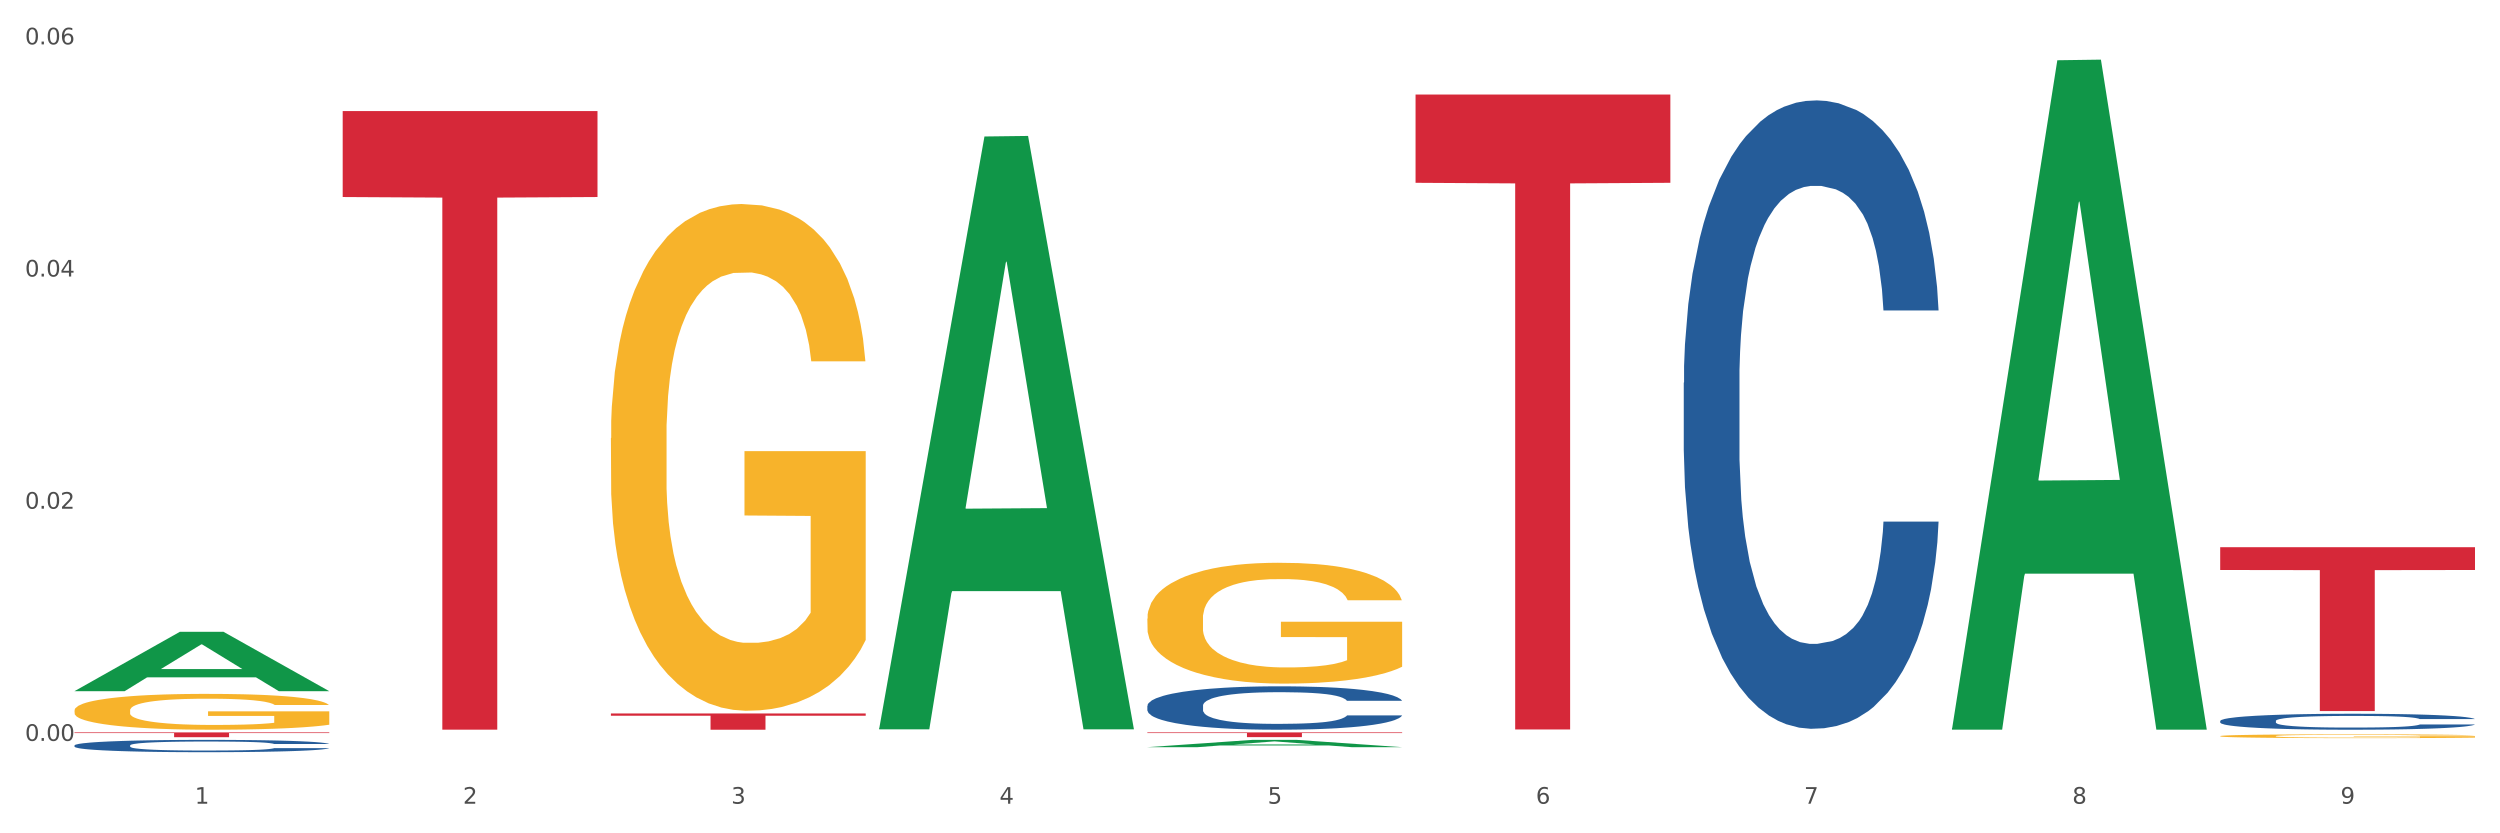 <?xml version="1.0" encoding="utf-8" standalone="no"?>
<!DOCTYPE svg PUBLIC "-//W3C//DTD SVG 1.1//EN"
  "http://www.w3.org/Graphics/SVG/1.1/DTD/svg11.dtd">
<svg xmlns:xlink="http://www.w3.org/1999/xlink" width="1080pt" height="360pt" viewBox="0 0 1080 360" xmlns="http://www.w3.org/2000/svg" version="1.1">
 <rect x="0" y="0" width="1080" height="360" fill="#333333" stroke="none"/>
 <defs>
  <style type="text/css">*{stroke-linejoin: round; stroke-linecap: butt}</style>
 </defs>
 <g id="figure_1">
  <g id="patch_1">
   <path d="M 0 360 
L 1080 360 
L 1080 0 
L 0 0 
z
" style="fill: #ffffff; stroke: #ffffff; stroke-linejoin: miter"/>
  </g>
  <g id="axes_1">
   <g id="matplotlib.axis_1">
    <g id="xtick_1">
     <g id="text_1">
      <!-- 1 -->
      <g style="fill: #4d4d4d" transform="translate(84.159 347.204) scale(0.096 -0.096)">
       <defs>
        <path id="DejaVuSans-31" d="M 794 531 
L 1825 531 
L 1825 4091 
L 703 3866 
L 703 4441 
L 1819 4666 
L 2450 4666 
L 2450 531 
L 3481 531 
L 3481 0 
L 794 0 
L 794 531 
z
" transform="scale(0.016)"/>
       </defs>
       <use xlink:href="#DejaVuSans-31"/>
      </g>
     </g>
    </g>
    <g id="xtick_2">
     <g id="text_2">
      <!-- 2 -->
      <g style="fill: #4d4d4d" transform="translate(200.027 347.204) scale(0.096 -0.096)">
       <defs>
        <path id="DejaVuSans-32" d="M 1228 531 
L 3431 531 
L 3431 0 
L 469 0 
L 469 531 
Q 828 903 1448 1529 
Q 2069 2156 2228 2338 
Q 2531 2678 2651 2914 
Q 2772 3150 2772 3378 
Q 2772 3750 2511 3984 
Q 2250 4219 1831 4219 
Q 1534 4219 1204 4116 
Q 875 4013 500 3803 
L 500 4441 
Q 881 4594 1212 4672 
Q 1544 4750 1819 4750 
Q 2544 4750 2975 4387 
Q 3406 4025 3406 3419 
Q 3406 3131 3298 2873 
Q 3191 2616 2906 2266 
Q 2828 2175 2409 1742 
Q 1991 1309 1228 531 
z
" transform="scale(0.016)"/>
       </defs>
       <use xlink:href="#DejaVuSans-32"/>
      </g>
     </g>
    </g>
    <g id="xtick_3">
     <g id="text_3">
      <!-- 3 -->
      <g style="fill: #4d4d4d" transform="translate(315.896 347.204) scale(0.096 -0.096)">
       <defs>
        <path id="DejaVuSans-33" d="M 2597 2516 
Q 3050 2419 3304 2112 
Q 3559 1806 3559 1356 
Q 3559 666 3084 287 
Q 2609 -91 1734 -91 
Q 1441 -91 1130 -33 
Q 819 25 488 141 
L 488 750 
Q 750 597 1062 519 
Q 1375 441 1716 441 
Q 2309 441 2620 675 
Q 2931 909 2931 1356 
Q 2931 1769 2642 2001 
Q 2353 2234 1838 2234 
L 1294 2234 
L 1294 2753 
L 1863 2753 
Q 2328 2753 2575 2939 
Q 2822 3125 2822 3475 
Q 2822 3834 2567 4026 
Q 2313 4219 1838 4219 
Q 1578 4219 1281 4162 
Q 984 4106 628 3988 
L 628 4550 
Q 988 4650 1302 4700 
Q 1616 4750 1894 4750 
Q 2613 4750 3031 4423 
Q 3450 4097 3450 3541 
Q 3450 3153 3228 2886 
Q 3006 2619 2597 2516 
z
" transform="scale(0.016)"/>
       </defs>
       <use xlink:href="#DejaVuSans-33"/>
      </g>
     </g>
    </g>
    <g id="xtick_4">
     <g id="text_4">
      <!-- 4 -->
      <g style="fill: #4d4d4d" transform="translate(431.765 347.204) scale(0.096 -0.096)">
       <defs>
        <path id="DejaVuSans-34" d="M 2419 4116 
L 825 1625 
L 2419 1625 
L 2419 4116 
z
M 2253 4666 
L 3047 4666 
L 3047 1625 
L 3713 1625 
L 3713 1100 
L 3047 1100 
L 3047 0 
L 2419 0 
L 2419 1100 
L 313 1100 
L 313 1709 
L 2253 4666 
z
" transform="scale(0.016)"/>
       </defs>
       <use xlink:href="#DejaVuSans-34"/>
      </g>
     </g>
    </g>
    <g id="xtick_5">
     <g id="text_5">
      <!-- 5 -->
      <g style="fill: #4d4d4d" transform="translate(547.634 347.204) scale(0.096 -0.096)">
       <defs>
        <path id="DejaVuSans-35" d="M 691 4666 
L 3169 4666 
L 3169 4134 
L 1269 4134 
L 1269 2991 
Q 1406 3038 1543 3061 
Q 1681 3084 1819 3084 
Q 2600 3084 3056 2656 
Q 3513 2228 3513 1497 
Q 3513 744 3044 326 
Q 2575 -91 1722 -91 
Q 1428 -91 1123 -41 
Q 819 9 494 109 
L 494 744 
Q 775 591 1075 516 
Q 1375 441 1709 441 
Q 2250 441 2565 725 
Q 2881 1009 2881 1497 
Q 2881 1984 2565 2268 
Q 2250 2553 1709 2553 
Q 1456 2553 1204 2497 
Q 953 2441 691 2322 
L 691 4666 
z
" transform="scale(0.016)"/>
       </defs>
       <use xlink:href="#DejaVuSans-35"/>
      </g>
     </g>
    </g>
    <g id="xtick_6">
     <g id="text_6">
      <!-- 6 -->
      <g style="fill: #4d4d4d" transform="translate(663.502 347.204) scale(0.096 -0.096)">
       <defs>
        <path id="DejaVuSans-36" d="M 2113 2584 
Q 1688 2584 1439 2293 
Q 1191 2003 1191 1497 
Q 1191 994 1439 701 
Q 1688 409 2113 409 
Q 2538 409 2786 701 
Q 3034 994 3034 1497 
Q 3034 2003 2786 2293 
Q 2538 2584 2113 2584 
z
M 3366 4563 
L 3366 3988 
Q 3128 4100 2886 4159 
Q 2644 4219 2406 4219 
Q 1781 4219 1451 3797 
Q 1122 3375 1075 2522 
Q 1259 2794 1537 2939 
Q 1816 3084 2150 3084 
Q 2853 3084 3261 2657 
Q 3669 2231 3669 1497 
Q 3669 778 3244 343 
Q 2819 -91 2113 -91 
Q 1303 -91 875 529 
Q 447 1150 447 2328 
Q 447 3434 972 4092 
Q 1497 4750 2381 4750 
Q 2619 4750 2861 4703 
Q 3103 4656 3366 4563 
z
" transform="scale(0.016)"/>
       </defs>
       <use xlink:href="#DejaVuSans-36"/>
      </g>
     </g>
    </g>
    <g id="xtick_7">
     <g id="text_7">
      <!-- 7 -->
      <g style="fill: #4d4d4d" transform="translate(779.371 347.204) scale(0.096 -0.096)">
       <defs>
        <path id="DejaVuSans-37" d="M 525 4666 
L 3525 4666 
L 3525 4397 
L 1831 0 
L 1172 0 
L 2766 4134 
L 525 4134 
L 525 4666 
z
" transform="scale(0.016)"/>
       </defs>
       <use xlink:href="#DejaVuSans-37"/>
      </g>
     </g>
    </g>
    <g id="xtick_8">
     <g id="text_8">
      <!-- 8 -->
      <g style="fill: #4d4d4d" transform="translate(895.24 347.204) scale(0.096 -0.096)">
       <defs>
        <path id="DejaVuSans-38" d="M 2034 2216 
Q 1584 2216 1326 1975 
Q 1069 1734 1069 1313 
Q 1069 891 1326 650 
Q 1584 409 2034 409 
Q 2484 409 2743 651 
Q 3003 894 3003 1313 
Q 3003 1734 2745 1975 
Q 2488 2216 2034 2216 
z
M 1403 2484 
Q 997 2584 770 2862 
Q 544 3141 544 3541 
Q 544 4100 942 4425 
Q 1341 4750 2034 4750 
Q 2731 4750 3128 4425 
Q 3525 4100 3525 3541 
Q 3525 3141 3298 2862 
Q 3072 2584 2669 2484 
Q 3125 2378 3379 2068 
Q 3634 1759 3634 1313 
Q 3634 634 3220 271 
Q 2806 -91 2034 -91 
Q 1263 -91 848 271 
Q 434 634 434 1313 
Q 434 1759 690 2068 
Q 947 2378 1403 2484 
z
M 1172 3481 
Q 1172 3119 1398 2916 
Q 1625 2713 2034 2713 
Q 2441 2713 2670 2916 
Q 2900 3119 2900 3481 
Q 2900 3844 2670 4047 
Q 2441 4250 2034 4250 
Q 1625 4250 1398 4047 
Q 1172 3844 1172 3481 
z
" transform="scale(0.016)"/>
       </defs>
       <use xlink:href="#DejaVuSans-38"/>
      </g>
     </g>
    </g>
    <g id="xtick_9">
     <g id="text_9">
      <!-- 9 -->
      <g style="fill: #4d4d4d" transform="translate(1011.108 347.204) scale(0.096 -0.096)">
       <defs>
        <path id="DejaVuSans-39" d="M 703 97 
L 703 672 
Q 941 559 1184 500 
Q 1428 441 1663 441 
Q 2288 441 2617 861 
Q 2947 1281 2994 2138 
Q 2813 1869 2534 1725 
Q 2256 1581 1919 1581 
Q 1219 1581 811 2004 
Q 403 2428 403 3163 
Q 403 3881 828 4315 
Q 1253 4750 1959 4750 
Q 2769 4750 3195 4129 
Q 3622 3509 3622 2328 
Q 3622 1225 3098 567 
Q 2575 -91 1691 -91 
Q 1453 -91 1209 -44 
Q 966 3 703 97 
z
M 1959 2075 
Q 2384 2075 2632 2365 
Q 2881 2656 2881 3163 
Q 2881 3666 2632 3958 
Q 2384 4250 1959 4250 
Q 1534 4250 1286 3958 
Q 1038 3666 1038 3163 
Q 1038 2656 1286 2365 
Q 1534 2075 1959 2075 
z
" transform="scale(0.016)"/>
       </defs>
       <use xlink:href="#DejaVuSans-39"/>
      </g>
     </g>
    </g>
    <g id="xtick_10"/>
    <g id="xtick_11"/>
    <g id="xtick_12"/>
    <g id="xtick_13"/>
    <g id="xtick_14"/>
    <g id="xtick_15"/>
    <g id="xtick_16"/>
    <g id="xtick_17"/>
   </g>
   <g id="matplotlib.axis_2">
    <g id="ytick_1">
     <g id="text_10">
      <!-- 0.00 -->
      <g style="fill: #4d4d4d" transform="translate(10.8 320.051) scale(0.096 -0.096)">
       <defs>
        <path id="DejaVuSans-30" d="M 2034 4250 
Q 1547 4250 1301 3770 
Q 1056 3291 1056 2328 
Q 1056 1369 1301 889 
Q 1547 409 2034 409 
Q 2525 409 2770 889 
Q 3016 1369 3016 2328 
Q 3016 3291 2770 3770 
Q 2525 4250 2034 4250 
z
M 2034 4750 
Q 2819 4750 3233 4129 
Q 3647 3509 3647 2328 
Q 3647 1150 3233 529 
Q 2819 -91 2034 -91 
Q 1250 -91 836 529 
Q 422 1150 422 2328 
Q 422 3509 836 4129 
Q 1250 4750 2034 4750 
z
" transform="scale(0.016)"/>
        <path id="DejaVuSans-2e" d="M 684 794 
L 1344 794 
L 1344 0 
L 684 0 
L 684 794 
z
" transform="scale(0.016)"/>
       </defs>
       <use xlink:href="#DejaVuSans-30"/>
       <use xlink:href="#DejaVuSans-2e" transform="translate(63.623 0)"/>
       <use xlink:href="#DejaVuSans-30" transform="translate(95.41 0)"/>
       <use xlink:href="#DejaVuSans-30" transform="translate(159.033 0)"/>
      </g>
     </g>
    </g>
    <g id="ytick_2">
     <g id="text_11">
      <!-- 0.02 -->
      <g style="fill: #4d4d4d" transform="translate(10.8 219.76) scale(0.096 -0.096)">
       <use xlink:href="#DejaVuSans-30"/>
       <use xlink:href="#DejaVuSans-2e" transform="translate(63.623 0)"/>
       <use xlink:href="#DejaVuSans-30" transform="translate(95.41 0)"/>
       <use xlink:href="#DejaVuSans-32" transform="translate(159.033 0)"/>
      </g>
     </g>
    </g>
    <g id="ytick_3">
     <g id="text_12">
      <!-- 0.04 -->
      <g style="fill: #4d4d4d" transform="translate(10.8 119.468) scale(0.096 -0.096)">
       <use xlink:href="#DejaVuSans-30"/>
       <use xlink:href="#DejaVuSans-2e" transform="translate(63.623 0)"/>
       <use xlink:href="#DejaVuSans-30" transform="translate(95.41 0)"/>
       <use xlink:href="#DejaVuSans-34" transform="translate(159.033 0)"/>
      </g>
     </g>
    </g>
    <g id="ytick_4">
     <g id="text_13">
      <!-- 0.06 -->
      <g style="fill: #4d4d4d" transform="translate(10.8 19.176) scale(0.096 -0.096)">
       <use xlink:href="#DejaVuSans-30"/>
       <use xlink:href="#DejaVuSans-2e" transform="translate(63.623 0)"/>
       <use xlink:href="#DejaVuSans-30" transform="translate(95.41 0)"/>
       <use xlink:href="#DejaVuSans-36" transform="translate(159.033 0)"/>
      </g>
     </g>
    </g>
    <g id="ytick_5"/>
    <g id="ytick_6"/>
    <g id="ytick_7"/>
   </g>
   <g id="PolyCollection_1">
    <path d="M 32.175 298.545 
L 32.288 298.521 
L 77.68 272.947 
L 96.518 272.923 
L 142.25 298.594 
L 120.462 298.594 
L 110.589 292.616 
L 63.722 292.616 
L 63.382 292.712 
L 53.85 298.594 
L 32.175 298.594 
L 32.175 298.545 
L 69.623 289.048 
L 104.689 289.024 
L 87.326 278.395 
L 87.099 278.346 
L 86.872 278.419 
L 69.51 289.024 
L 69.623 289.048 
L 32.175 298.545 
z
" clip-path="url(#p51c4614a76)" style="fill: #109648"/>
    <path d="M 727.387 165.347 
L 727.517 165.099 
L 727.517 158.158 
L 727.908 148.736 
L 729.339 131.382 
L 731.161 118.242 
L 734.283 102.871 
L 735.975 96.425 
L 738.187 89.235 
L 742.741 77.582 
L 747.945 67.665 
L 751.588 62.211 
L 754.321 58.74 
L 760.436 52.542 
L 763.949 49.815 
L 767.592 47.584 
L 770.715 46.096 
L 775.919 44.361 
L 780.083 43.617 
L 784.897 43.369 
L 788.931 43.617 
L 794.265 44.608 
L 802.072 47.584 
L 805.065 49.319 
L 809.098 52.294 
L 813.262 56.261 
L 816.645 60.228 
L 820.548 65.93 
L 824.581 73.368 
L 828.485 82.789 
L 831.217 91.466 
L 833.429 100.639 
L 835.381 111.796 
L 836.812 123.944 
L 837.463 134.109 
L 813.652 134.109 
L 813.001 124.936 
L 811.7 115.019 
L 810.399 108.325 
L 808.968 102.871 
L 806.756 96.672 
L 804.804 92.706 
L 801.551 87.995 
L 798.559 85.02 
L 796.087 83.285 
L 793.094 81.797 
L 786.719 80.309 
L 782.165 80.309 
L 779.302 80.805 
L 775.789 82.045 
L 772.797 83.78 
L 769.284 86.756 
L 766.551 89.979 
L 763.819 94.193 
L 762.257 97.168 
L 759.915 102.623 
L 758.354 107.085 
L 756.272 114.771 
L 755.101 120.225 
L 753.019 134.357 
L 752.109 144.77 
L 751.718 151.959 
L 751.458 159.893 
L 751.458 198.569 
L 752.239 215.924 
L 752.889 223.362 
L 753.93 231.791 
L 755.882 242.7 
L 758.744 253.36 
L 761.737 261.046 
L 764.209 265.757 
L 766.551 269.227 
L 768.893 271.955 
L 771.756 274.434 
L 774.098 275.921 
L 777.611 277.409 
L 781.774 278.153 
L 785.027 278.153 
L 791.663 276.913 
L 794.656 275.673 
L 797.518 273.938 
L 800.641 271.211 
L 803.113 268.236 
L 804.544 266.004 
L 806.886 261.294 
L 808.708 256.335 
L 810.269 250.633 
L 811.31 245.675 
L 812.481 238.237 
L 813.392 229.808 
L 813.652 225.345 
L 837.463 225.345 
L 836.942 234.27 
L 836.031 242.948 
L 834.21 254.6 
L 832.779 261.294 
L 830.567 269.475 
L 828.225 276.417 
L 824.972 284.103 
L 821.979 289.805 
L 818.856 294.764 
L 815.474 299.226 
L 809.358 305.424 
L 807.146 307.16 
L 802.462 310.135 
L 798.819 311.87 
L 793.485 313.606 
L 788.02 314.598 
L 782.295 314.845 
L 777.22 314.35 
L 771.626 312.862 
L 768.113 311.375 
L 764.209 309.143 
L 759.655 305.672 
L 755.362 301.458 
L 751.328 296.499 
L 747.555 290.797 
L 744.042 284.351 
L 739.488 273.69 
L 736.105 263.277 
L 733.633 253.608 
L 731.941 245.427 
L 730.25 235.014 
L 729.339 227.824 
L 727.908 210.47 
L 727.387 194.354 
L 727.387 165.347 
z
" clip-path="url(#p51c4614a76)" style="fill: #255c99"/>
    <path d="M 959.125 311.442 
L 959.255 311.436 
L 959.255 311.259 
L 959.645 311.02 
L 961.076 310.579 
L 962.898 310.245 
L 966.021 309.854 
L 967.712 309.69 
L 969.924 309.508 
L 974.478 309.211 
L 979.683 308.959 
L 983.326 308.821 
L 986.058 308.733 
L 992.173 308.575 
L 995.686 308.506 
L 999.33 308.449 
L 1002.452 308.411 
L 1007.657 308.367 
L 1011.82 308.348 
L 1016.635 308.342 
L 1020.668 308.348 
L 1026.003 308.373 
L 1033.809 308.449 
L 1036.802 308.493 
L 1040.835 308.569 
L 1044.999 308.67 
L 1048.382 308.77 
L 1052.285 308.915 
L 1056.319 309.104 
L 1060.222 309.344 
L 1062.955 309.564 
L 1065.167 309.797 
L 1067.118 310.081 
L 1068.549 310.39 
L 1069.2 310.648 
L 1045.389 310.648 
L 1044.739 310.415 
L 1043.438 310.163 
L 1042.137 309.993 
L 1040.705 309.854 
L 1038.493 309.697 
L 1036.542 309.596 
L 1033.289 309.476 
L 1030.296 309.4 
L 1027.824 309.356 
L 1024.832 309.319 
L 1018.456 309.281 
L 1013.902 309.281 
L 1011.04 309.293 
L 1007.527 309.325 
L 1004.534 309.369 
L 1001.021 309.445 
L 998.289 309.526 
L 995.556 309.634 
L 993.995 309.709 
L 991.653 309.848 
L 990.092 309.961 
L 988.01 310.157 
L 986.839 310.295 
L 984.757 310.654 
L 983.846 310.919 
L 983.456 311.102 
L 983.196 311.303 
L 983.196 312.286 
L 983.976 312.727 
L 984.627 312.916 
L 985.668 313.131 
L 987.619 313.408 
L 990.482 313.679 
L 993.474 313.874 
L 995.947 313.994 
L 998.289 314.082 
L 1000.631 314.151 
L 1003.493 314.214 
L 1005.835 314.252 
L 1009.348 314.29 
L 1013.512 314.309 
L 1016.765 314.309 
L 1023.4 314.277 
L 1026.393 314.246 
L 1029.255 314.202 
L 1032.378 314.132 
L 1034.85 314.057 
L 1036.282 314 
L 1038.624 313.88 
L 1040.445 313.754 
L 1042.006 313.61 
L 1043.047 313.483 
L 1044.218 313.294 
L 1045.129 313.08 
L 1045.389 312.967 
L 1069.2 312.967 
L 1068.68 313.194 
L 1067.769 313.414 
L 1065.947 313.71 
L 1064.516 313.88 
L 1062.304 314.088 
L 1059.962 314.265 
L 1056.709 314.46 
L 1053.717 314.605 
L 1050.594 314.731 
L 1047.211 314.844 
L 1041.096 315.002 
L 1038.884 315.046 
L 1034.2 315.122 
L 1030.557 315.166 
L 1025.222 315.21 
L 1019.757 315.235 
L 1014.032 315.241 
L 1008.958 315.229 
L 1003.363 315.191 
L 999.85 315.153 
L 995.947 315.097 
L 991.393 315.008 
L 987.099 314.901 
L 983.065 314.775 
L 979.292 314.63 
L 975.779 314.466 
L 971.225 314.195 
L 967.842 313.931 
L 965.37 313.685 
L 963.679 313.477 
L 961.987 313.213 
L 961.076 313.03 
L 959.645 312.589 
L 959.125 312.179 
L 959.125 311.442 
z
" clip-path="url(#p51c4614a76)" style="fill: #255c99"/>
    <path d="M 32.175 306.912 
L 32.305 306.898 
L 32.305 306.389 
L 32.565 305.95 
L 33.864 304.89 
L 35.814 304.013 
L 37.243 303.546 
L 38.673 303.164 
L 40.362 302.783 
L 42.442 302.387 
L 46.211 301.807 
L 48.55 301.51 
L 51.409 301.199 
L 56.607 300.746 
L 60.376 300.492 
L 64.275 300.279 
L 70.643 300.025 
L 74.802 299.912 
L 79.22 299.827 
L 84.548 299.77 
L 88.577 299.756 
L 97.414 299.799 
L 104.952 299.926 
L 108.591 300.025 
L 113.269 300.195 
L 115.739 300.308 
L 119.767 300.534 
L 123.926 300.831 
L 126.785 301.086 
L 131.074 301.566 
L 134.323 302.047 
L 137.312 302.641 
L 138.871 303.051 
L 140.041 303.433 
L 141.081 303.871 
L 142.12 304.564 
L 118.728 304.564 
L 117.818 304.069 
L 116.388 303.603 
L 114.309 303.15 
L 112.49 302.867 
L 109.371 302.514 
L 106.512 302.288 
L 103.522 302.118 
L 99.884 301.976 
L 97.025 301.906 
L 92.996 301.849 
L 85.068 301.863 
L 79.74 301.976 
L 76.101 302.118 
L 73.762 302.245 
L 71.683 302.387 
L 69.343 302.585 
L 66.614 302.882 
L 64.665 303.15 
L 62.715 303.49 
L 61.156 303.829 
L 59.726 304.225 
L 58.557 304.649 
L 57.647 305.088 
L 56.867 305.625 
L 56.217 306.516 
L 56.217 308.453 
L 56.477 308.892 
L 57.127 309.472 
L 57.907 309.91 
L 59.206 310.433 
L 60.376 310.787 
L 62.585 311.296 
L 65.055 311.72 
L 67.004 311.989 
L 68.953 312.215 
L 72.332 312.526 
L 76.101 312.781 
L 79.35 312.936 
L 83.769 313.078 
L 86.758 313.134 
L 89.357 313.163 
L 95.725 313.163 
L 100.274 313.12 
L 105.342 313.021 
L 109.241 312.894 
L 112.49 312.738 
L 116.129 312.484 
L 118.468 312.243 
L 118.468 309.288 
L 89.877 309.274 
L 89.877 307.308 
L 142.25 307.308 
L 142.25 313.078 
L 140.041 313.375 
L 137.572 313.643 
L 134.973 313.884 
L 131.074 314.181 
L 126.395 314.464 
L 122.237 314.662 
L 117.818 314.831 
L 112.62 314.987 
L 105.862 315.128 
L 101.703 315.185 
L 96.505 315.227 
L 90.397 315.241 
L 85.068 315.213 
L 79.87 315.142 
L 74.412 315.015 
L 69.083 314.831 
L 65.055 314.647 
L 61.026 314.421 
L 56.737 314.124 
L 53.358 313.841 
L 50.759 313.587 
L 47.9 313.262 
L 44.781 312.837 
L 42.442 312.456 
L 40.362 312.06 
L 38.153 311.55 
L 36.594 311.112 
L 35.034 310.561 
L 34.124 310.15 
L 33.085 309.514 
L 32.305 308.623 
L 32.175 306.912 
z
" clip-path="url(#p51c4614a76)" style="fill: #f7b32b"/>
    <path d="M 959.125 236.399 
L 1069.2 236.399 
L 1069.2 246.235 
L 1025.9 246.301 
L 1025.9 307.179 
L 1002.164 307.179 
L 1002.164 246.301 
L 959.125 246.235 
L 959.125 236.465 
L 959.125 236.399 
z
" clip-path="url(#p51c4614a76)" style="fill: #d62839"/>
    <path d="M 495.65 304.914 
L 495.78 304.896 
L 495.78 304.417 
L 496.17 303.766 
L 497.602 302.567 
L 499.423 301.659 
L 502.546 300.597 
L 504.237 300.152 
L 506.449 299.655 
L 511.003 298.85 
L 516.208 298.165 
L 519.851 297.789 
L 522.583 297.549 
L 528.698 297.121 
L 532.212 296.932 
L 535.855 296.778 
L 538.977 296.675 
L 544.182 296.555 
L 548.345 296.504 
L 553.16 296.487 
L 557.193 296.504 
L 562.528 296.573 
L 570.335 296.778 
L 573.327 296.898 
L 577.361 297.103 
L 581.524 297.377 
L 584.907 297.652 
L 588.81 298.045 
L 592.844 298.559 
L 596.747 299.21 
L 599.48 299.81 
L 601.692 300.443 
L 603.643 301.214 
L 605.075 302.053 
L 605.725 302.756 
L 581.915 302.756 
L 581.264 302.122 
L 579.963 301.437 
L 578.662 300.974 
L 577.23 300.597 
L 575.019 300.169 
L 573.067 299.895 
L 569.814 299.57 
L 566.821 299.364 
L 564.349 299.244 
L 561.357 299.142 
L 554.981 299.039 
L 550.427 299.039 
L 547.565 299.073 
L 544.052 299.159 
L 541.059 299.279 
L 537.546 299.484 
L 534.814 299.707 
L 532.081 299.998 
L 530.52 300.204 
L 528.178 300.58 
L 526.617 300.889 
L 524.535 301.42 
L 523.364 301.796 
L 521.282 302.773 
L 520.371 303.492 
L 519.981 303.989 
L 519.721 304.537 
L 519.721 307.209 
L 520.501 308.408 
L 521.152 308.921 
L 522.193 309.504 
L 524.145 310.257 
L 527.007 310.994 
L 530 311.525 
L 532.472 311.85 
L 534.814 312.09 
L 537.156 312.278 
L 540.018 312.45 
L 542.36 312.552 
L 545.873 312.655 
L 550.037 312.707 
L 553.29 312.707 
L 559.925 312.621 
L 562.918 312.535 
L 565.781 312.415 
L 568.903 312.227 
L 571.375 312.021 
L 572.807 311.867 
L 575.149 311.542 
L 576.97 311.199 
L 578.532 310.805 
L 579.573 310.463 
L 580.744 309.949 
L 581.654 309.367 
L 581.915 309.058 
L 605.725 309.058 
L 605.205 309.675 
L 604.294 310.274 
L 602.472 311.079 
L 601.041 311.542 
L 598.829 312.107 
L 596.487 312.587 
L 593.234 313.118 
L 590.242 313.512 
L 587.119 313.854 
L 583.736 314.162 
L 577.621 314.591 
L 575.409 314.711 
L 570.725 314.916 
L 567.082 315.036 
L 561.747 315.156 
L 556.282 315.224 
L 550.557 315.241 
L 545.483 315.207 
L 539.888 315.104 
L 536.375 315.002 
L 532.472 314.848 
L 527.918 314.608 
L 523.624 314.317 
L 519.591 313.974 
L 515.817 313.58 
L 512.304 313.135 
L 507.75 312.398 
L 504.367 311.679 
L 501.895 311.011 
L 500.204 310.446 
L 498.512 309.726 
L 497.602 309.23 
L 496.17 308.031 
L 495.65 306.918 
L 495.65 304.914 
z
" clip-path="url(#p51c4614a76)" style="fill: #255c99"/>
    <path d="M 495.65 316.404 
L 605.725 316.404 
L 605.725 316.688 
L 562.425 316.69 
L 562.425 318.451 
L 538.689 318.451 
L 538.689 316.69 
L 495.65 316.688 
L 495.65 316.406 
L 495.65 316.404 
z
" clip-path="url(#p51c4614a76)" style="fill: #d62839"/>
    <path d="M 263.912 308.223 
L 373.988 308.223 
L 373.988 309.198 
L 330.688 309.205 
L 330.688 315.241 
L 306.951 315.241 
L 306.951 309.205 
L 263.912 309.198 
L 263.912 308.229 
L 263.912 308.223 
z
" clip-path="url(#p51c4614a76)" style="fill: #d62839"/>
    <path d="M 148.044 47.976 
L 258.119 47.976 
L 258.119 85.113 
L 214.819 85.364 
L 214.819 315.213 
L 191.083 315.213 
L 191.083 85.364 
L 148.044 85.113 
L 148.044 48.227 
L 148.044 47.976 
z
" clip-path="url(#p51c4614a76)" style="fill: #d62839"/>
    <path d="M 32.175 316.404 
L 142.25 316.404 
L 142.25 316.689 
L 98.951 316.691 
L 98.951 318.457 
L 75.214 318.457 
L 75.214 316.691 
L 32.175 316.689 
L 32.175 316.406 
L 32.175 316.404 
z
" clip-path="url(#p51c4614a76)" style="fill: #d62839"/>
    <path d="M 611.519 40.853 
L 721.594 40.853 
L 721.594 78.968 
L 678.294 79.226 
L 678.294 315.124 
L 654.557 315.124 
L 654.557 79.226 
L 611.519 78.968 
L 611.519 41.111 
L 611.519 40.853 
z
" clip-path="url(#p51c4614a76)" style="fill: #d62839"/>
    <path d="M 32.175 322.014 
L 32.305 322.009 
L 32.305 321.873 
L 32.695 321.688 
L 34.127 321.347 
L 35.948 321.089 
L 39.071 320.787 
L 40.762 320.661 
L 42.974 320.52 
L 47.528 320.291 
L 52.733 320.096 
L 56.376 319.989 
L 59.108 319.921 
L 65.224 319.799 
L 68.737 319.746 
L 72.38 319.702 
L 75.503 319.673 
L 80.707 319.639 
L 84.871 319.624 
L 89.685 319.619 
L 93.718 319.624 
L 99.053 319.643 
L 106.86 319.702 
L 109.852 319.736 
L 113.886 319.794 
L 118.049 319.872 
L 121.432 319.95 
L 125.336 320.062 
L 129.369 320.208 
L 133.273 320.393 
L 136.005 320.563 
L 138.217 320.744 
L 140.168 320.963 
L 141.6 321.201 
L 142.25 321.401 
L 118.44 321.401 
L 117.789 321.221 
L 116.488 321.026 
L 115.187 320.894 
L 113.756 320.787 
L 111.544 320.666 
L 109.592 320.588 
L 106.339 320.495 
L 103.347 320.437 
L 100.874 320.403 
L 97.882 320.374 
L 91.506 320.344 
L 86.952 320.344 
L 84.09 320.354 
L 80.577 320.378 
L 77.584 320.413 
L 74.071 320.471 
L 71.339 320.534 
L 68.607 320.617 
L 67.045 320.675 
L 64.703 320.783 
L 63.142 320.87 
L 61.06 321.021 
L 59.889 321.128 
L 57.807 321.406 
L 56.896 321.61 
L 56.506 321.751 
L 56.246 321.907 
L 56.246 322.666 
L 57.027 323.007 
L 57.677 323.153 
L 58.718 323.319 
L 60.67 323.533 
L 63.532 323.742 
L 66.525 323.893 
L 68.997 323.986 
L 71.339 324.054 
L 73.681 324.107 
L 76.543 324.156 
L 78.885 324.185 
L 82.398 324.214 
L 86.562 324.229 
L 89.815 324.229 
L 96.451 324.205 
L 99.443 324.18 
L 102.306 324.146 
L 105.428 324.093 
L 107.901 324.034 
L 109.332 323.991 
L 111.674 323.898 
L 113.495 323.801 
L 115.057 323.689 
L 116.098 323.591 
L 117.269 323.445 
L 118.179 323.28 
L 118.44 323.192 
L 142.25 323.192 
L 141.73 323.367 
L 140.819 323.538 
L 138.997 323.767 
L 137.566 323.898 
L 135.354 324.059 
L 133.012 324.195 
L 129.759 324.346 
L 126.767 324.458 
L 123.644 324.555 
L 120.261 324.643 
L 114.146 324.765 
L 111.934 324.799 
L 107.25 324.857 
L 103.607 324.891 
L 98.272 324.925 
L 92.807 324.945 
L 87.083 324.95 
L 82.008 324.94 
L 76.413 324.911 
L 72.9 324.881 
L 68.997 324.838 
L 64.443 324.769 
L 60.149 324.687 
L 56.116 324.589 
L 52.342 324.477 
L 48.829 324.351 
L 44.275 324.141 
L 40.893 323.937 
L 38.42 323.747 
L 36.729 323.586 
L 35.037 323.382 
L 34.127 323.241 
L 32.695 322.9 
L 32.175 322.584 
L 32.175 322.014 
z
" clip-path="url(#p51c4614a76)" style="fill: #255c99"/>
    <path d="M 379.781 314.586 
L 379.895 314.345 
L 425.286 58.962 
L 444.124 58.721 
L 489.856 315.067 
L 468.068 315.067 
L 458.196 255.374 
L 411.328 255.374 
L 410.988 256.336 
L 401.456 315.067 
L 379.781 315.067 
L 379.781 314.586 
L 417.229 219.75 
L 452.295 219.509 
L 434.932 113.36 
L 434.705 112.879 
L 434.478 113.601 
L 417.116 219.509 
L 417.229 219.75 
L 379.781 314.586 
z
" clip-path="url(#p51c4614a76)" style="fill: #109648"/>
    <path d="M 495.65 322.777 
L 495.763 322.774 
L 541.155 319.616 
L 559.993 319.613 
L 605.725 322.783 
L 583.937 322.783 
L 574.064 322.045 
L 527.197 322.045 
L 526.857 322.057 
L 517.324 322.783 
L 495.65 322.783 
L 495.65 322.777 
L 533.098 321.604 
L 568.163 321.601 
L 550.801 320.289 
L 550.574 320.283 
L 550.347 320.292 
L 532.985 321.601 
L 533.098 321.604 
L 495.65 322.777 
z
" clip-path="url(#p51c4614a76)" style="fill: #109648"/>
    <path d="M 959.125 317.99 
L 959.255 317.988 
L 959.255 317.934 
L 959.515 317.887 
L 960.814 317.774 
L 962.764 317.681 
L 964.193 317.631 
L 965.623 317.591 
L 967.312 317.55 
L 969.391 317.508 
L 973.16 317.446 
L 975.5 317.414 
L 978.359 317.381 
L 983.557 317.333 
L 987.326 317.306 
L 991.225 317.283 
L 997.593 317.256 
L 1001.751 317.244 
L 1006.17 317.235 
L 1011.498 317.229 
L 1015.527 317.227 
L 1024.364 317.232 
L 1031.902 317.246 
L 1035.541 317.256 
L 1040.219 317.274 
L 1042.688 317.286 
L 1046.717 317.31 
L 1050.876 317.342 
L 1053.735 317.369 
L 1058.024 317.42 
L 1061.273 317.472 
L 1064.262 317.535 
L 1065.821 317.579 
L 1066.991 317.619 
L 1068.03 317.666 
L 1069.07 317.74 
L 1045.677 317.74 
L 1044.768 317.687 
L 1043.338 317.637 
L 1041.259 317.589 
L 1039.439 317.559 
L 1036.32 317.521 
L 1033.461 317.497 
L 1030.472 317.479 
L 1026.833 317.464 
L 1023.974 317.457 
L 1019.946 317.45 
L 1012.018 317.452 
L 1006.69 317.464 
L 1003.051 317.479 
L 1000.712 317.493 
L 998.632 317.508 
L 996.293 317.529 
L 993.564 317.56 
L 991.614 317.589 
L 989.665 317.625 
L 988.106 317.661 
L 986.676 317.704 
L 985.506 317.749 
L 984.597 317.796 
L 983.817 317.853 
L 983.167 317.948 
L 983.167 318.154 
L 983.427 318.201 
L 984.077 318.263 
L 984.857 318.309 
L 986.156 318.365 
L 987.326 318.403 
L 989.535 318.457 
L 992.004 318.502 
L 993.954 318.531 
L 995.903 318.555 
L 999.282 318.588 
L 1003.051 318.615 
L 1006.3 318.632 
L 1010.718 318.647 
L 1013.708 318.653 
L 1016.307 318.656 
L 1022.675 318.656 
L 1027.223 318.651 
L 1032.292 318.641 
L 1036.19 318.627 
L 1039.439 318.611 
L 1043.078 318.584 
L 1045.418 318.558 
L 1045.418 318.243 
L 1016.827 318.242 
L 1016.827 318.032 
L 1069.2 318.032 
L 1069.2 318.647 
L 1066.991 318.679 
L 1064.521 318.707 
L 1061.922 318.733 
L 1058.024 318.764 
L 1053.345 318.795 
L 1049.186 318.816 
L 1044.768 318.834 
L 1039.569 318.85 
L 1032.811 318.865 
L 1028.653 318.871 
L 1023.454 318.876 
L 1017.346 318.877 
L 1012.018 318.874 
L 1006.82 318.867 
L 1001.361 318.853 
L 996.033 318.834 
L 992.004 318.814 
L 987.976 318.79 
L 983.687 318.758 
L 980.308 318.728 
L 977.709 318.701 
L 974.85 318.666 
L 971.731 318.621 
L 969.391 318.581 
L 967.312 318.538 
L 965.103 318.484 
L 963.543 318.437 
L 961.984 318.379 
L 961.074 318.335 
L 960.034 318.267 
L 959.255 318.172 
L 959.125 317.99 
z
" clip-path="url(#p51c4614a76)" style="fill: #f7b32b"/>
    <path d="M 495.65 267.24 
L 495.78 267.192 
L 495.78 265.476 
L 496.04 263.998 
L 497.339 260.421 
L 499.289 257.465 
L 500.718 255.892 
L 502.148 254.604 
L 503.837 253.317 
L 505.917 251.982 
L 509.685 250.027 
L 512.025 249.026 
L 514.884 247.977 
L 520.082 246.451 
L 523.851 245.593 
L 527.75 244.877 
L 534.118 244.019 
L 538.276 243.638 
L 542.695 243.352 
L 548.023 243.161 
L 552.052 243.113 
L 560.889 243.256 
L 568.427 243.685 
L 572.066 244.019 
L 576.744 244.591 
L 579.214 244.973 
L 583.242 245.736 
L 587.401 246.737 
L 590.26 247.595 
L 594.549 249.216 
L 597.798 250.837 
L 600.787 252.84 
L 602.346 254.223 
L 603.516 255.51 
L 604.556 256.988 
L 605.595 259.325 
L 582.203 259.325 
L 581.293 257.656 
L 579.863 256.082 
L 577.784 254.557 
L 575.965 253.603 
L 572.846 252.411 
L 569.986 251.648 
L 566.997 251.076 
L 563.359 250.599 
L 560.499 250.361 
L 556.471 250.17 
L 548.543 250.218 
L 543.215 250.599 
L 539.576 251.076 
L 537.237 251.505 
L 535.157 251.982 
L 532.818 252.649 
L 530.089 253.651 
L 528.14 254.557 
L 526.19 255.701 
L 524.631 256.845 
L 523.201 258.18 
L 522.032 259.611 
L 521.122 261.089 
L 520.342 262.901 
L 519.692 265.905 
L 519.692 272.437 
L 519.952 273.915 
L 520.602 275.87 
L 521.382 277.348 
L 522.681 279.113 
L 523.851 280.305 
L 526.06 282.021 
L 528.529 283.452 
L 530.479 284.358 
L 532.428 285.12 
L 535.807 286.169 
L 539.576 287.028 
L 542.825 287.552 
L 547.244 288.029 
L 550.233 288.22 
L 552.832 288.315 
L 559.2 288.315 
L 563.748 288.172 
L 568.817 287.838 
L 572.716 287.409 
L 575.965 286.885 
L 579.603 286.026 
L 581.943 285.216 
L 581.943 275.25 
L 553.352 275.203 
L 553.352 268.575 
L 605.725 268.575 
L 605.725 288.029 
L 603.516 289.03 
L 601.047 289.936 
L 598.447 290.747 
L 594.549 291.748 
L 589.87 292.702 
L 585.711 293.369 
L 581.293 293.942 
L 576.094 294.466 
L 569.337 294.943 
L 565.178 295.134 
L 559.98 295.277 
L 553.871 295.324 
L 548.543 295.229 
L 543.345 294.991 
L 537.887 294.561 
L 532.558 293.942 
L 528.529 293.322 
L 524.501 292.559 
L 520.212 291.557 
L 516.833 290.604 
L 514.234 289.746 
L 511.375 288.649 
L 508.256 287.218 
L 505.917 285.931 
L 503.837 284.596 
L 501.628 282.879 
L 500.068 281.401 
L 498.509 279.542 
L 497.599 278.159 
L 496.56 276.013 
L 495.78 273.009 
L 495.65 267.24 
z
" clip-path="url(#p51c4614a76)" style="fill: #f7b32b"/>
    <path d="M 263.912 189.296 
L 264.042 189.096 
L 264.042 181.898 
L 264.302 175.7 
L 265.602 160.705 
L 267.551 148.309 
L 268.981 141.711 
L 270.41 136.312 
L 272.1 130.914 
L 274.179 125.316 
L 277.948 117.118 
L 280.287 112.919 
L 283.146 108.521 
L 288.345 102.123 
L 292.114 98.524 
L 296.012 95.525 
L 302.38 91.926 
L 306.539 90.326 
L 310.958 89.127 
L 316.286 88.327 
L 320.315 88.127 
L 329.152 88.727 
L 336.689 90.526 
L 340.328 91.926 
L 345.007 94.325 
L 347.476 95.925 
L 351.505 99.124 
L 355.663 103.322 
L 358.523 106.921 
L 362.811 113.719 
L 366.06 120.517 
L 369.049 128.915 
L 370.609 134.713 
L 371.778 140.111 
L 372.818 146.309 
L 373.858 156.106 
L 350.465 156.106 
L 349.555 149.108 
L 348.126 142.51 
L 346.047 136.112 
L 344.227 132.114 
L 341.108 127.115 
L 338.249 123.916 
L 335.26 121.517 
L 331.621 119.517 
L 328.762 118.518 
L 324.733 117.718 
L 316.806 117.918 
L 311.477 119.517 
L 307.839 121.517 
L 305.499 123.316 
L 303.42 125.316 
L 301.081 128.115 
L 298.352 132.314 
L 296.402 136.112 
L 294.453 140.911 
L 292.893 145.709 
L 291.464 151.308 
L 290.294 157.306 
L 289.384 163.504 
L 288.605 171.102 
L 287.955 183.698 
L 287.955 211.089 
L 288.215 217.288 
L 288.865 225.485 
L 289.644 231.683 
L 290.944 239.081 
L 292.114 244.079 
L 294.323 251.277 
L 296.792 257.275 
L 298.741 261.074 
L 300.691 264.273 
L 304.07 268.672 
L 307.839 272.271 
L 311.088 274.47 
L 315.506 276.469 
L 318.495 277.269 
L 321.094 277.669 
L 327.462 277.669 
L 332.011 277.069 
L 337.079 275.67 
L 340.978 273.87 
L 344.227 271.671 
L 347.866 268.072 
L 350.205 264.673 
L 350.205 222.886 
L 321.614 222.686 
L 321.614 194.894 
L 373.988 194.894 
L 373.988 276.469 
L 371.778 280.668 
L 369.309 284.467 
L 366.71 287.866 
L 362.811 292.065 
L 358.133 296.063 
L 353.974 298.863 
L 349.555 301.262 
L 344.357 303.461 
L 337.599 305.46 
L 333.44 306.26 
L 328.242 306.86 
L 322.134 307.06 
L 316.806 306.66 
L 311.607 305.66 
L 306.149 303.861 
L 300.821 301.262 
L 296.792 298.663 
L 292.763 295.464 
L 288.475 291.265 
L 285.096 287.266 
L 282.497 283.667 
L 279.637 279.069 
L 276.518 273.07 
L 274.179 267.672 
L 272.1 262.074 
L 269.891 254.876 
L 268.331 248.678 
L 266.772 240.88 
L 265.862 235.082 
L 264.822 226.085 
L 264.042 213.489 
L 263.912 189.296 
z
" clip-path="url(#p51c4614a76)" style="fill: #f7b32b"/>
    <path d="M 843.256 314.682 
L 843.369 314.411 
L 888.761 26.031 
L 907.599 25.759 
L 953.331 315.226 
L 931.543 315.226 
L 921.67 247.82 
L 874.803 247.82 
L 874.463 248.907 
L 864.931 315.226 
L 843.256 315.226 
L 843.256 314.682 
L 880.704 207.593 
L 915.77 207.322 
L 898.407 87.458 
L 898.18 86.914 
L 897.953 87.73 
L 880.591 207.322 
L 880.704 207.593 
L 843.256 314.682 
z
" clip-path="url(#p51c4614a76)" style="fill: #109648"/>
   </g>
  </g>
 </g>
 <defs>
  <clipPath id="p51c4614a76">
   <rect x="32.175" y="10.8" width="1037.025" height="329.109"/>
  </clipPath>
 </defs>
</svg>
